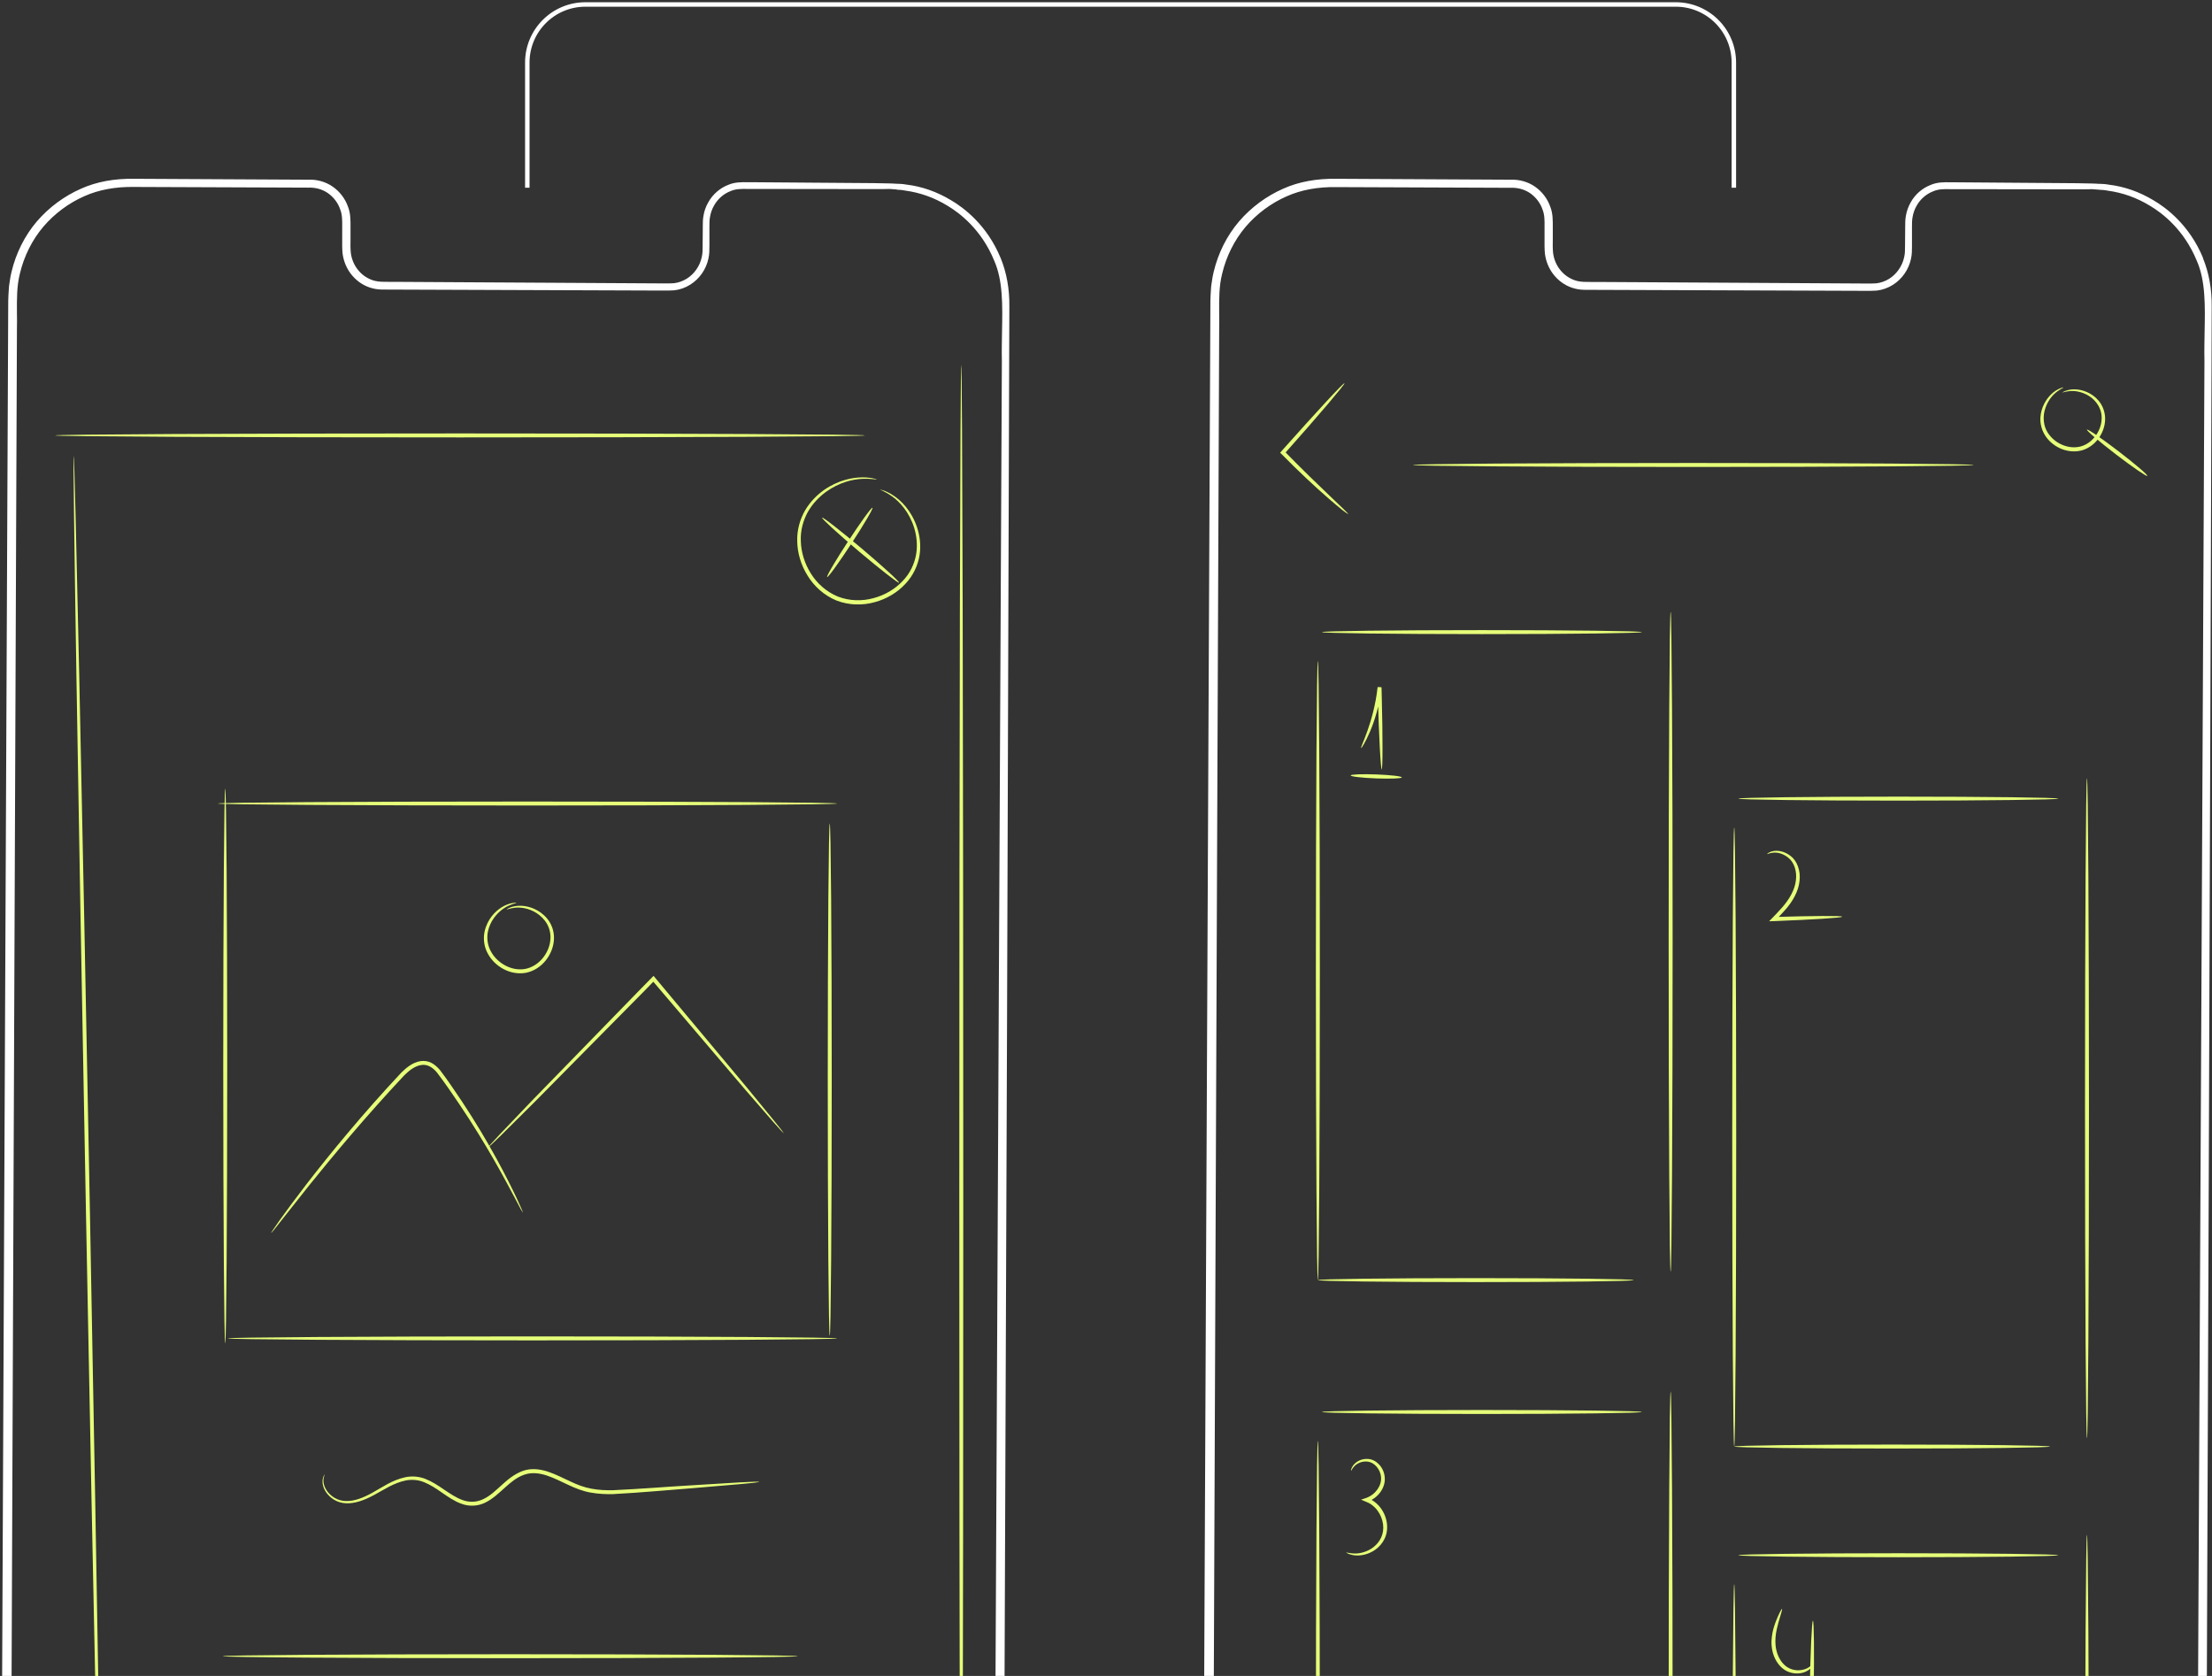 <svg width="495" height="375" viewBox="0 0 495 375" fill="none" xmlns="http://www.w3.org/2000/svg">
<rect x="0" y="0" width="495" height="375" fill="#333333" stroke="none"/>
<g clip-path="url(#clip0_974_75)">
<path d="M493.004 57.729C489.964 50.37 484.737 46.459 481.885 44.803C478.725 42.907 475.36 41.729 471.91 41.319C471.073 41.166 470.39 41.148 469.826 41.131C469.587 41.131 469.382 41.131 469.177 41.097C468.631 41.08 468.323 41.063 468.272 41.063C468.153 41.063 466.957 41.029 464.737 40.995L437.46 40.79C437.118 40.79 436.777 40.79 436.435 40.79C435.086 40.756 433.531 40.739 432.063 41.37C430.15 42.105 428.544 43.505 427.553 45.315C427.041 46.237 426.665 47.245 426.495 48.303C426.341 49.123 426.341 49.943 426.341 50.745L426.307 55.048C426.307 55.936 426.307 56.773 426.102 57.593C425.675 59.557 424.411 61.35 422.737 62.391C421.849 62.938 420.841 63.296 419.85 63.399C419.15 63.45 418.433 63.45 417.647 63.433C417.22 63.433 416.776 63.433 416.366 63.433L357.543 63.091C357.047 63.074 356.535 63.091 356.023 63.091C354.929 63.091 353.887 63.108 352.931 62.869C351.53 62.511 350.249 61.708 349.31 60.598C348.354 59.505 347.739 58.088 347.551 56.62C347.448 55.629 347.465 54.587 347.483 53.477C347.483 52.863 347.5 52.265 347.483 51.667C347.483 51.377 347.483 51.087 347.483 50.779C347.483 49.379 347.517 47.774 346.936 46.306C346.321 44.495 345.108 42.89 343.52 41.78C341.983 40.687 339.967 40.124 338.003 40.209L299.061 40.004C294.62 39.936 290.623 40.67 287.19 42.207C283.398 43.864 279.965 46.408 277.25 49.567C274.534 52.76 272.587 56.671 271.596 60.837C271.408 61.537 271.306 62.237 271.203 62.921C271.152 63.279 271.101 63.638 271.033 64.065L270.981 64.799C270.93 65.619 270.879 66.438 270.862 67.258L269.188 439.313L269 482.875C269 485.624 269.102 488.834 270.076 491.891C271.835 497.868 275.576 503.076 280.614 506.559C285.533 510.009 291.699 511.733 297.951 511.443L451.483 512.143C453.413 512.143 455.36 512.143 457.29 512.16C458.964 512.16 460.672 512.194 462.38 512.194C464.207 512.194 466.035 512.194 467.862 512.126C473.345 511.87 478.845 509.77 483.337 506.184C485.489 504.408 487.368 502.342 488.922 500.036C490.374 497.902 491.518 495.374 492.372 492.523C493.243 489.756 493.397 486.853 493.431 484.377L494.285 261.755L494.9 80.834L494.934 68.573C494.985 64.714 494.302 60.974 492.97 57.746L493.004 57.729ZM469.826 42.463C470.322 42.48 470.954 42.515 471.705 42.668C475.002 43.112 478.178 44.239 481.133 46.049C483.815 47.637 488.734 51.36 491.586 58.327C493.568 62.801 493.465 68.351 493.346 74.242C493.311 76.377 493.26 78.579 493.311 80.799L491.364 484.343C491.33 486.785 491.176 489.381 490.391 491.891C489.605 494.538 488.546 496.877 487.214 498.824C485.779 500.958 484.037 502.871 482.056 504.493C477.905 507.789 472.85 509.718 467.828 509.957C464.361 510.043 460.774 510.009 457.307 509.992C455.548 509.992 453.771 509.957 452.012 509.957H451.534L297.968 509.24C292.143 509.531 286.439 507.908 281.895 504.749C277.267 501.539 273.817 496.758 272.194 491.242C271.306 488.459 271.203 485.556 271.203 482.704L272.826 73.559C272.86 72.381 272.843 71.203 272.826 70.024C272.809 66.951 272.775 64.048 273.492 61.247C274.414 57.354 276.225 53.734 278.736 50.762C281.246 47.825 284.44 45.452 287.959 43.915C291.136 42.498 294.859 41.797 299.044 41.866L338.02 42.019C339.643 41.951 341.18 42.378 342.444 43.249C343.725 44.154 344.698 45.435 345.194 46.903C345.655 48.064 345.655 49.362 345.638 50.711C345.638 51.019 345.638 51.326 345.638 51.633C345.638 52.231 345.638 52.812 345.638 53.409C345.638 54.485 345.604 55.612 345.723 56.79C345.962 58.635 346.731 60.393 347.91 61.742C349.088 63.126 350.694 64.15 352.453 64.577C353.221 64.782 354.11 64.867 355.066 64.85L416.315 65.072C416.742 65.072 417.152 65.072 417.562 65.072C418.33 65.072 419.116 65.089 419.953 65.021C421.217 64.884 422.464 64.44 423.557 63.757C425.641 62.459 427.126 60.325 427.639 57.917C427.861 56.927 427.861 55.953 427.861 55.014V50.728C427.861 49.96 427.861 49.243 427.998 48.559C428.151 47.672 428.442 46.835 428.886 46.066C429.688 44.598 431.038 43.403 432.609 42.805C433.771 42.293 435.017 42.293 436.35 42.327C436.708 42.327 437.084 42.327 437.426 42.327L464.685 42.361C466.786 42.361 467.965 42.344 468.187 42.327C468.289 42.327 468.58 42.361 469.024 42.395C469.229 42.429 469.485 42.429 469.758 42.446L469.826 42.463Z" fill="white"/>
<path d="M301.725 115.054C301.725 115.054 301.23 114.781 300.427 114.149C299.624 113.517 298.497 112.578 297.131 111.383C294.381 108.992 290.675 105.56 286.763 101.581L286.473 101.291L286.746 100.983C286.746 100.983 286.883 100.83 286.951 100.744C290.709 96.526 294.142 92.735 296.652 90.02C299.163 87.305 300.769 85.666 300.871 85.751C300.957 85.837 299.522 87.613 297.131 90.43C294.74 93.248 291.375 97.107 287.617 101.325C287.549 101.41 287.481 101.478 287.412 101.564V100.949C291.289 104.928 294.91 108.411 297.541 110.922C300.171 113.432 301.811 114.969 301.725 115.071V115.054Z" fill="#E6FF79"/>
<path d="M441.679 104.04C441.679 104.279 413.582 104.484 378.927 104.484C344.271 104.484 316.175 104.279 316.175 104.04C316.175 103.801 344.271 103.596 378.927 103.596C413.582 103.596 441.679 103.801 441.679 104.04Z" fill="#E6FF79"/>
<path d="M461.457 87.852C461.457 87.852 461.953 87.442 463.063 87.22C464.156 86.998 465.915 87.066 467.709 88.074C468.597 88.586 469.485 89.32 470.134 90.362C470.783 91.404 471.159 92.719 471.073 94.102C470.92 96.817 469.058 99.822 465.915 100.761C462.738 101.615 459.579 100.061 457.973 97.893C457.136 96.8 456.709 95.502 456.607 94.29C456.521 93.077 456.777 91.95 457.153 90.994C457.922 89.099 459.203 87.92 460.142 87.34C461.116 86.759 461.731 86.657 461.748 86.691C461.782 86.759 461.201 86.981 460.347 87.613C459.493 88.245 458.383 89.406 457.751 91.199C457.102 92.941 457.068 95.434 458.639 97.363C460.108 99.276 462.977 100.625 465.693 99.874C468.392 99.088 470.117 96.407 470.288 93.999C470.527 91.523 469.007 89.508 467.418 88.569C465.813 87.579 464.19 87.408 463.148 87.51C462.089 87.613 461.526 87.886 461.491 87.801L461.457 87.852Z" fill="#E6FF79"/>
<path d="M480.519 106.482C480.365 106.67 477.222 104.518 473.499 101.666C469.775 98.815 466.872 96.339 467.025 96.134C467.179 95.946 470.322 98.097 474.045 100.949C477.769 103.801 480.672 106.277 480.519 106.482Z" fill="#E6FF79"/>
<path d="M294.91 286.431C294.671 286.431 294.466 255.403 294.466 217.153C294.466 178.902 294.671 147.875 294.91 147.875C295.15 147.875 295.354 178.885 295.354 217.153C295.354 255.42 295.15 286.431 294.91 286.431Z" fill="#E6FF79"/>
<path d="M365.587 286.43C365.587 286.67 349.771 286.874 330.249 286.874C310.726 286.874 294.91 286.67 294.91 286.43C294.91 286.191 310.726 285.987 330.249 285.987C349.771 285.987 365.587 286.191 365.587 286.43Z" fill="#E6FF79"/>
<path d="M373.854 136.843C374.093 136.843 374.298 169.92 374.298 210.715C374.298 251.51 374.093 284.586 373.854 284.586C373.615 284.586 373.41 251.527 373.41 210.715C373.41 169.903 373.615 136.843 373.854 136.843Z" fill="#E6FF79"/>
<path d="M367.415 141.437C367.415 141.676 351.394 141.881 331.615 141.881C311.837 141.881 295.816 141.676 295.816 141.437C295.816 141.198 311.837 140.993 331.615 140.993C351.394 140.993 367.415 141.198 367.415 141.437Z" fill="#E6FF79"/>
<path d="M388.082 323.674C387.843 323.674 387.638 292.646 387.638 254.396C387.638 216.145 387.843 185.118 388.082 185.118C388.321 185.118 388.526 216.128 388.526 254.396C388.526 292.663 388.321 323.674 388.082 323.674Z" fill="#E6FF79"/>
<path d="M458.759 323.673C458.759 323.913 442.943 324.117 423.42 324.117C403.898 324.117 388.082 323.913 388.082 323.673C388.082 323.434 403.898 323.229 423.42 323.229C442.943 323.229 458.759 323.434 458.759 323.673Z" fill="#E6FF79"/>
<path d="M467.025 174.104C467.264 174.104 467.469 207.18 467.469 247.975C467.469 288.77 467.264 321.847 467.025 321.847C466.786 321.847 466.581 288.787 466.581 247.975C466.581 207.163 466.786 174.104 467.025 174.104Z" fill="#E6FF79"/>
<path d="M460.603 178.697C460.603 178.936 444.582 179.141 424.804 179.141C405.025 179.141 389.004 178.936 389.004 178.697C389.004 178.458 405.025 178.253 424.804 178.253C444.582 178.253 460.603 178.458 460.603 178.697Z" fill="#E6FF79"/>
<path d="M388.082 492.984C387.843 492.984 387.638 461.957 387.638 423.706C387.638 385.455 387.843 354.428 388.082 354.428C388.321 354.428 388.526 385.438 388.526 423.706C388.526 461.974 388.321 492.984 388.082 492.984Z" fill="#E6FF79"/>
<path d="M467.025 343.397C467.264 343.397 467.469 376.473 467.469 417.268C467.469 458.063 467.264 491.14 467.025 491.14C466.786 491.14 466.581 458.08 466.581 417.268C466.581 376.456 466.786 343.397 467.025 343.397Z" fill="#E6FF79"/>
<path d="M460.603 347.99C460.603 348.229 444.582 348.434 424.804 348.434C405.025 348.434 389.004 348.229 389.004 347.99C389.004 347.751 405.025 347.546 424.804 347.546C444.582 347.546 460.603 347.751 460.603 347.99Z" fill="#E6FF79"/>
<path d="M294.91 460.932C294.671 460.932 294.466 429.904 294.466 391.654C294.466 353.403 294.671 322.376 294.91 322.376C295.15 322.376 295.354 353.386 295.354 391.654C295.354 429.921 295.15 460.932 294.91 460.932Z" fill="#E6FF79"/>
<path d="M373.854 311.345C374.093 311.345 374.298 344.421 374.298 385.216C374.298 426.011 374.093 459.088 373.854 459.088C373.615 459.088 373.41 426.028 373.41 385.216C373.41 344.404 373.615 311.345 373.854 311.345Z" fill="#E6FF79"/>
<path d="M367.415 315.938C367.415 316.177 351.394 316.382 331.615 316.382C311.837 316.382 295.816 316.177 295.816 315.938C295.816 315.699 311.837 315.494 331.615 315.494C351.394 315.494 367.415 315.699 367.415 315.938Z" fill="#E6FF79"/>
<path d="M309.223 172.208C309.104 172.208 308.933 170.381 308.779 167.427C308.626 164.472 308.455 160.391 308.335 155.866C308.318 155.166 308.301 154.466 308.284 153.8L309.155 153.834C308.677 157.898 307.584 161.365 306.559 163.738C305.551 166.112 304.68 167.427 304.595 167.375C304.321 167.273 307.413 161.723 308.284 153.732L309.155 153.766C309.172 154.432 309.189 155.132 309.206 155.832C309.326 160.34 309.377 164.438 309.377 167.392C309.377 170.347 309.309 172.191 309.189 172.191L309.223 172.208Z" fill="#E6FF79"/>
<path d="M313.698 173.95C313.698 174.189 311.119 174.291 307.959 174.172C304.8 174.052 302.255 173.762 302.255 173.506C302.255 173.267 304.834 173.164 307.994 173.284C311.153 173.403 313.698 173.694 313.698 173.95Z" fill="#E6FF79"/>
<path d="M412.199 205.131C412.199 205.233 410.559 205.404 407.843 205.575C405.11 205.746 401.319 205.933 396.98 206.104L395.887 206.138L396.656 205.353C397.356 204.618 398.09 203.867 398.791 203.065C400.43 201.203 401.643 199.103 401.882 197.003C402.155 194.919 401.489 192.99 400.26 191.982C399.064 190.958 397.698 190.684 396.827 190.787C395.938 190.855 395.477 191.162 395.443 191.094C395.409 191.077 395.802 190.65 396.775 190.445C397.715 190.24 399.252 190.411 400.67 191.504C402.121 192.563 402.975 194.8 402.702 197.088C402.48 199.41 401.165 201.716 399.457 203.628C398.739 204.465 397.988 205.216 397.271 205.933L396.946 205.182C401.284 205.045 405.093 204.977 407.826 204.96C410.559 204.943 412.199 204.994 412.216 205.097L412.199 205.131Z" fill="#E6FF79"/>
<path d="M301.196 347.358C301.196 347.358 301.708 347.478 302.613 347.58C303.502 347.666 304.868 347.58 306.303 346.846C307.72 346.146 309.206 344.66 309.497 342.594C309.787 340.562 308.882 338.103 306.952 336.703C306.559 336.395 306.115 336.191 305.688 336.02L304.578 335.559L305.688 335.183C307.772 334.466 309.206 332.434 309.053 330.59C308.933 328.711 307.532 327.26 306.166 327.055C304.766 326.833 303.621 327.499 303.092 328.062C302.528 328.643 302.408 329.121 302.34 329.087C302.306 329.087 302.306 328.558 302.853 327.84C303.382 327.157 304.578 326.286 306.269 326.457C307.959 326.611 309.685 328.284 309.872 330.521C310.112 332.792 308.438 335.183 306.012 336.02V335.183C306.508 335.388 307.037 335.627 307.498 335.969C309.736 337.608 310.709 340.374 310.334 342.714C309.941 345.121 308.182 346.727 306.61 347.41C305.005 348.144 303.519 348.127 302.596 347.922C301.657 347.717 301.196 347.393 301.23 347.358H301.196Z" fill="#E6FF79"/>
<path d="M405.845 372.187C405.845 372.187 405.828 372.529 405.469 372.99C405.127 373.451 404.427 373.997 403.42 374.27C402.429 374.544 401.114 374.527 399.833 373.912C398.569 373.28 397.544 372.033 396.98 370.565C396.417 369.096 396.331 367.559 396.502 366.245C396.656 364.913 397.032 363.786 397.373 362.864C398.091 361.019 398.671 359.978 398.774 360.012C398.893 360.063 398.5 361.207 397.971 363.051C397.476 364.861 396.81 367.577 397.817 370.24C398.313 371.538 399.184 372.631 400.208 373.178C401.233 373.741 402.378 373.826 403.266 373.656C405.11 373.314 405.708 372.085 405.828 372.204L405.845 372.187Z" fill="#E6FF79"/>
<path d="M405.144 394.745C404.905 394.745 404.82 387.556 404.974 378.693C405.127 369.831 405.452 362.641 405.691 362.641C405.93 362.641 406.016 369.831 405.862 378.693C405.708 387.556 405.384 394.745 405.144 394.728V394.745Z" fill="#E6FF79"/>
<path d="M223.909 57.706C220.869 50.349 215.645 46.44 212.793 44.784C209.635 42.889 206.271 41.711 202.839 41.302C202.003 41.148 201.303 41.131 200.756 41.114C200.517 41.114 200.312 41.114 200.107 41.08C199.561 41.063 199.271 41.046 199.202 41.046C199.1 41.046 197.905 41.011 195.668 40.977L168.401 40.773C168.059 40.773 167.718 40.773 167.359 40.773C166.011 40.755 164.457 40.721 162.988 41.353C161.076 42.087 159.471 43.504 158.481 45.296C157.952 46.218 157.593 47.225 157.422 48.283C157.269 49.103 157.269 49.939 157.269 50.724L157.235 55.009C157.235 55.897 157.235 56.733 157.03 57.57C156.603 59.533 155.356 61.325 153.666 62.366C152.778 62.913 151.771 63.271 150.781 63.373C150.081 63.425 149.363 63.425 148.578 63.408C148.151 63.408 147.707 63.408 147.297 63.408L88.495 63.066C87.999 63.049 87.487 63.066 86.975 63.066C85.882 63.066 84.858 63.083 83.885 62.844C82.484 62.486 81.204 61.684 80.265 60.574C79.309 59.481 78.694 58.065 78.506 56.597C78.404 55.606 78.421 54.565 78.438 53.456C78.438 52.841 78.455 52.244 78.438 51.646C78.438 51.356 78.438 51.066 78.438 50.776C78.438 49.376 78.472 47.771 77.892 46.303C77.277 44.494 76.065 42.889 74.477 41.78C72.94 40.687 70.908 40.107 68.962 40.209L30.033 40.004C25.577 39.936 21.599 40.67 18.167 42.206C14.376 43.862 10.944 46.406 8.23 49.564C5.515 52.756 3.568 56.665 2.578 60.83C2.39 61.53 2.288 62.23 2.185 62.913C2.134 63.271 2.083 63.63 2.015 64.073L1.964 64.807C1.912 65.627 1.861 66.446 1.844 67.265L0 482.669C0 485.417 0.102 488.626 1.076 491.682C2.834 497.656 6.573 502.863 11.61 506.345C16.528 509.793 22.691 511.517 28.94 511.227L182.436 511.927C184.382 511.927 186.312 511.927 188.241 511.961C189.914 511.961 191.622 511.978 193.329 511.978C195.156 511.978 196.983 511.978 198.827 511.91C204.308 511.654 209.788 509.554 214.296 505.969C216.447 504.211 218.325 502.129 219.879 499.824C221.313 497.69 222.474 495.164 223.328 492.313C224.199 489.548 224.352 486.646 224.387 484.171L225.36 227.52L225.872 68.512C225.923 64.654 225.24 60.915 223.909 57.689V57.706ZM200.722 42.445C201.217 42.462 201.849 42.497 202.6 42.65C205.895 43.094 209.071 44.221 212.025 46.03C214.706 47.618 219.623 51.339 222.474 58.304C224.455 62.776 224.352 68.324 224.233 74.213C224.199 76.347 224.148 78.549 224.199 80.768L222.252 484.171C222.218 486.595 222.065 489.207 221.279 491.716C220.494 494.362 219.435 496.683 218.103 498.646C216.652 500.78 214.928 502.692 212.947 504.314C208.798 507.608 203.744 509.537 198.724 509.776C195.275 509.861 191.724 509.827 188.275 509.81C186.516 509.81 184.758 509.776 182.999 509.776H182.436L28.923 509.059C23.101 509.349 17.398 507.728 12.857 504.57C8.23 501.36 4.781 496.581 3.159 491.05C2.271 488.251 2.168 485.366 2.168 482.669L3.79 73.513C3.825 72.335 3.808 71.157 3.79 69.98C3.773 66.907 3.739 64.005 4.456 61.206C5.378 57.313 7.188 53.695 9.698 50.724C12.208 47.788 15.401 45.416 18.918 43.879C22.094 42.462 25.85 41.763 29.999 41.831L68.962 41.984C70.601 41.916 72.121 42.343 73.384 43.214C74.665 44.118 75.638 45.398 76.133 46.867C76.594 48.027 76.594 49.325 76.577 50.673C76.577 50.98 76.577 51.288 76.577 51.595C76.577 52.193 76.577 52.79 76.577 53.37C76.577 54.446 76.543 55.572 76.662 56.733C76.901 58.577 77.67 60.335 78.848 61.684C80.026 63.066 81.631 64.09 83.389 64.517C84.158 64.722 85.028 64.807 86.002 64.79L147.229 65.012C147.656 65.012 148.066 65.012 148.476 65.012C149.244 65.012 150.029 65.029 150.866 64.961C152.129 64.824 153.376 64.381 154.451 63.698C156.534 62.4 158.02 60.267 158.532 57.86C158.754 56.87 158.754 55.897 158.754 54.941V50.656C158.754 49.905 158.754 49.188 158.891 48.505C159.044 47.618 159.335 46.781 159.779 46.013C160.581 44.545 161.93 43.35 163.501 42.753C164.662 42.241 165.925 42.258 167.24 42.275C167.598 42.275 167.974 42.275 168.316 42.275L195.566 42.309C197.666 42.309 198.844 42.292 199.083 42.275C199.185 42.275 199.476 42.309 199.92 42.343C200.124 42.377 200.381 42.377 200.654 42.394L200.722 42.445Z" fill="white"/>
<path d="M22.845 439.498C22.606 439.498 20.984 363.945 19.225 270.742C17.467 177.505 16.237 101.952 16.494 101.952C16.733 101.952 18.355 177.505 20.113 270.725C21.872 363.928 23.101 439.498 22.845 439.498Z" fill="#E6FF79"/>
<path d="M193.585 97.428C193.585 97.667 153 97.872 102.956 97.872C52.912 97.872 12.31 97.667 12.31 97.428C12.31 97.189 52.878 96.984 102.956 96.984C153.034 96.984 193.585 97.189 193.585 97.428Z" fill="#E6FF79"/>
<path d="M215.115 456.483C214.876 456.483 214.672 372.549 214.672 269.035C214.672 165.521 214.876 81.57 215.115 81.57C215.355 81.57 215.559 165.487 215.559 269.035C215.559 372.583 215.355 456.483 215.115 456.483Z" fill="#E6FF79"/>
<path d="M196.846 109.514C196.846 109.514 197.136 109.565 197.666 109.736C197.939 109.821 198.263 109.941 198.622 110.129C198.997 110.299 199.424 110.521 199.851 110.828C201.644 111.955 203.983 114.294 205.212 117.981C205.81 119.807 206.134 121.958 205.776 124.229C205.417 126.482 204.359 128.82 202.566 130.681C200.824 132.559 198.417 134.027 195.719 134.744C193.039 135.495 189.982 135.444 187.182 134.368C184.416 133.225 182.163 131.176 180.711 128.786C179.226 126.414 178.457 123.734 178.406 121.173C178.304 118.595 179.038 116.154 180.165 114.191C181.326 112.228 182.88 110.709 184.45 109.599C187.643 107.397 190.853 106.817 192.953 106.817C193.483 106.8 193.961 106.834 194.37 106.885C194.78 106.919 195.122 106.971 195.395 107.039C195.941 107.158 196.231 107.244 196.214 107.261C196.214 107.363 195.053 107.056 192.97 107.141C190.904 107.227 187.831 107.892 184.809 110.077C183.324 111.17 181.872 112.638 180.797 114.516C179.755 116.393 179.089 118.681 179.209 121.105C179.277 123.512 180.028 126.055 181.428 128.274C182.794 130.527 184.928 132.422 187.49 133.481C190.085 134.488 192.936 134.539 195.463 133.839C198.007 133.173 200.278 131.808 201.934 130.067C203.642 128.342 204.632 126.175 205.008 124.058C205.366 121.924 205.11 119.876 204.581 118.117C203.471 114.567 201.302 112.245 199.629 111.067C197.922 109.855 196.761 109.548 196.812 109.463L196.846 109.514Z" fill="#E6FF79"/>
<path d="M185.099 129.111C184.894 128.974 186.995 125.389 189.795 121.122C192.595 116.837 195.036 113.474 195.241 113.611C195.446 113.747 193.346 117.332 190.546 121.6C187.746 125.884 185.304 129.247 185.099 129.111Z" fill="#E6FF79"/>
<path d="M201.183 130.374C201.029 130.562 197.051 127.455 192.288 123.443C187.541 119.432 183.819 116.018 183.972 115.83C184.126 115.642 188.104 118.749 192.868 122.761C197.615 126.772 201.337 130.186 201.183 130.374Z" fill="#E6FF79"/>
<path d="M50.402 300.581C50.163 300.581 49.959 272.791 49.959 238.514C49.959 204.237 50.163 176.447 50.402 176.447C50.642 176.447 50.846 204.237 50.846 238.514C50.846 272.791 50.642 300.581 50.402 300.581Z" fill="#E6FF79"/>
<path d="M187.353 299.471C187.353 299.71 156.825 299.915 119.159 299.915C81.494 299.915 50.949 299.71 50.949 299.471C50.949 299.232 81.477 299.027 119.159 299.027C156.842 299.027 187.353 299.232 187.353 299.471Z" fill="#E6FF79"/>
<path d="M185.68 184.247C185.919 184.247 186.124 209.921 186.124 241.569C186.124 273.217 185.919 298.908 185.68 298.908C185.441 298.908 185.236 273.251 185.236 241.569C185.236 209.887 185.441 184.247 185.68 184.247Z" fill="#E6FF79"/>
<path d="M187.353 179.792C187.353 180.031 156.313 180.236 118.05 180.236C79.787 180.236 48.729 180.031 48.729 179.792C48.729 179.553 79.753 179.348 118.05 179.348C156.347 179.348 187.353 179.553 187.353 179.792Z" fill="#E6FF79"/>
<path d="M117.042 271.374C117.042 271.374 116.854 271.101 116.547 270.571C116.206 269.94 115.796 269.155 115.284 268.182C114.191 266.116 112.603 263.129 110.52 259.493C108.437 255.874 105.859 251.606 102.768 247.032C101.232 244.761 99.576 242.32 97.783 239.982C96.878 238.872 95.614 238.036 94.214 238.309C92.831 238.531 91.568 239.521 90.475 240.596C81.767 249.882 74.357 258.81 69.116 265.314C66.572 268.523 64.489 271.152 62.969 273.081C62.286 273.934 61.74 274.634 61.296 275.197C60.903 275.675 60.681 275.914 60.664 275.897C60.647 275.88 60.8 275.607 61.159 275.095C61.569 274.515 62.081 273.781 62.696 272.876C64.062 270.964 66.076 268.233 68.62 264.921C73.76 258.281 81.067 249.319 89.843 239.965C91.004 238.838 92.336 237.728 94.078 237.438C94.931 237.302 95.836 237.438 96.588 237.848C97.339 238.24 97.936 238.838 98.449 239.418C100.31 241.859 101.898 244.266 103.451 246.571C106.508 251.197 109.052 255.515 111.066 259.186C113.081 262.856 114.584 265.911 115.591 268.028C116.086 269.086 116.462 269.923 116.701 270.486C116.94 271.049 117.059 271.357 117.025 271.374H117.042Z" fill="#E6FF79"/>
<path d="M175.418 253.587C175.418 253.587 175.179 253.382 174.77 252.955C174.309 252.443 173.728 251.794 173.028 251.026C171.457 249.234 169.34 246.776 166.728 243.771C161.367 237.489 154.076 228.903 145.897 219.31H146.546C145.71 220.18 144.839 221.085 143.934 221.99C134.458 231.583 125.887 240.255 119.586 246.622C116.513 249.678 113.986 252.187 112.142 254.013C111.306 254.816 110.623 255.464 110.076 255.994C109.598 256.437 109.342 256.659 109.308 256.642C109.291 256.625 109.513 256.352 109.94 255.874C110.452 255.328 111.084 254.628 111.886 253.774C113.679 251.897 116.137 249.319 119.143 246.178C125.409 239.743 133.912 231.003 143.302 221.358C144.19 220.453 145.078 219.549 145.915 218.695L146.256 218.354L146.563 218.729C154.656 228.408 161.879 237.046 167.172 243.379C169.699 246.451 171.765 248.978 173.267 250.821C173.916 251.641 174.462 252.323 174.889 252.853C175.248 253.331 175.436 253.587 175.401 253.604L175.418 253.587Z" fill="#E6FF79"/>
<path d="M113.337 203.503C113.337 203.503 113.474 203.383 113.764 203.23C114.054 203.076 114.515 202.888 115.147 202.786C116.376 202.53 118.357 202.615 120.355 203.776C121.345 204.356 122.335 205.21 123.035 206.388C123.735 207.565 124.111 209.085 123.923 210.621C123.616 213.642 121.294 216.937 117.674 217.671C114.037 218.303 110.674 216.135 109.222 213.472C108.437 212.14 108.198 210.604 108.317 209.255C108.454 207.89 108.949 206.695 109.547 205.722C110.793 203.776 112.449 202.752 113.645 202.342C114.242 202.12 114.72 202.035 115.062 202C115.386 201.966 115.557 201.966 115.574 202C115.574 202.086 114.891 202.154 113.798 202.666C112.705 203.161 111.203 204.203 110.11 206.046C109.581 206.968 109.154 208.077 109.069 209.306C109 210.536 109.239 211.867 109.957 213.062C111.305 215.435 114.379 217.364 117.537 216.8C120.679 216.186 122.83 213.233 123.138 210.518C123.326 209.153 123.018 207.821 122.421 206.746C121.823 205.671 120.935 204.868 120.047 204.288C118.237 203.144 116.393 202.973 115.215 203.11C114.02 203.247 113.388 203.571 113.354 203.486L113.337 203.503Z" fill="#E6FF79"/>
<path d="M169.869 331.597C169.869 331.597 169.494 331.683 168.794 331.768C167.991 331.853 166.95 331.956 165.686 332.075C162.869 332.314 158.976 332.639 154.23 333.048C149.381 333.407 143.644 333.97 137.19 334.311C135.568 334.346 133.894 334.277 132.187 333.97C130.48 333.68 128.823 333.031 127.236 332.28C125.631 331.546 124.077 330.727 122.404 330.163C120.747 329.617 118.955 329.378 117.298 329.976C113.935 331.136 111.92 334.567 108.608 336.206C106.952 337.043 104.937 337.111 103.281 336.479C101.607 335.882 100.242 334.892 98.91 333.987C97.595 333.065 96.314 332.212 94.949 331.666C93.6 331.102 92.165 331 90.817 331.256C88.102 331.802 85.865 333.355 83.731 334.499C81.597 335.66 79.394 336.479 77.379 336.36C75.331 336.274 73.828 335.097 73.026 333.97C72.206 332.826 72.087 331.648 72.223 330.931C72.377 330.215 72.65 329.907 72.65 329.907C72.701 329.924 72.496 330.266 72.394 330.949C72.308 331.631 72.479 332.707 73.299 333.765C74.084 334.789 75.518 335.831 77.397 335.865C79.275 335.933 81.341 335.131 83.424 333.953C85.524 332.809 87.743 331.17 90.68 330.539C92.131 330.232 93.77 330.334 95.239 330.931C96.707 331.512 98.056 332.4 99.371 333.304C100.703 334.192 102.051 335.131 103.554 335.66C105.056 336.206 106.73 336.155 108.215 335.404C111.237 333.97 113.235 330.488 117.008 329.122C118.886 328.439 120.935 328.729 122.677 329.31C124.435 329.907 126.023 330.744 127.594 331.461C129.165 332.212 130.719 332.809 132.341 333.099C133.963 333.407 135.585 333.475 137.173 333.441C143.541 333.151 149.329 332.656 154.178 332.382C158.942 332.092 162.835 331.853 165.652 331.683C166.933 331.631 167.974 331.58 168.777 331.546C169.494 331.529 169.869 331.529 169.869 331.546V331.597Z" fill="#E6FF79"/>
<path d="M178.543 370.586C178.543 370.825 149.739 371.029 114.191 371.029C78.643 371.029 49.839 370.825 49.839 370.586C49.839 370.347 78.643 370.142 114.191 370.142C149.739 370.142 178.543 370.347 178.543 370.586Z" fill="#E6FF79"/>
</g>
<path d="M118 42V14C118 6.82 123.82 1 131 1H375C382.18 1 388 6.82 388 14V42" stroke="white"/>
<defs>
<clipPath id="clip0_974_75">
<rect width="495" height="335" fill="white" transform="translate(0 40)"/>
</clipPath>
</defs>
</svg>
